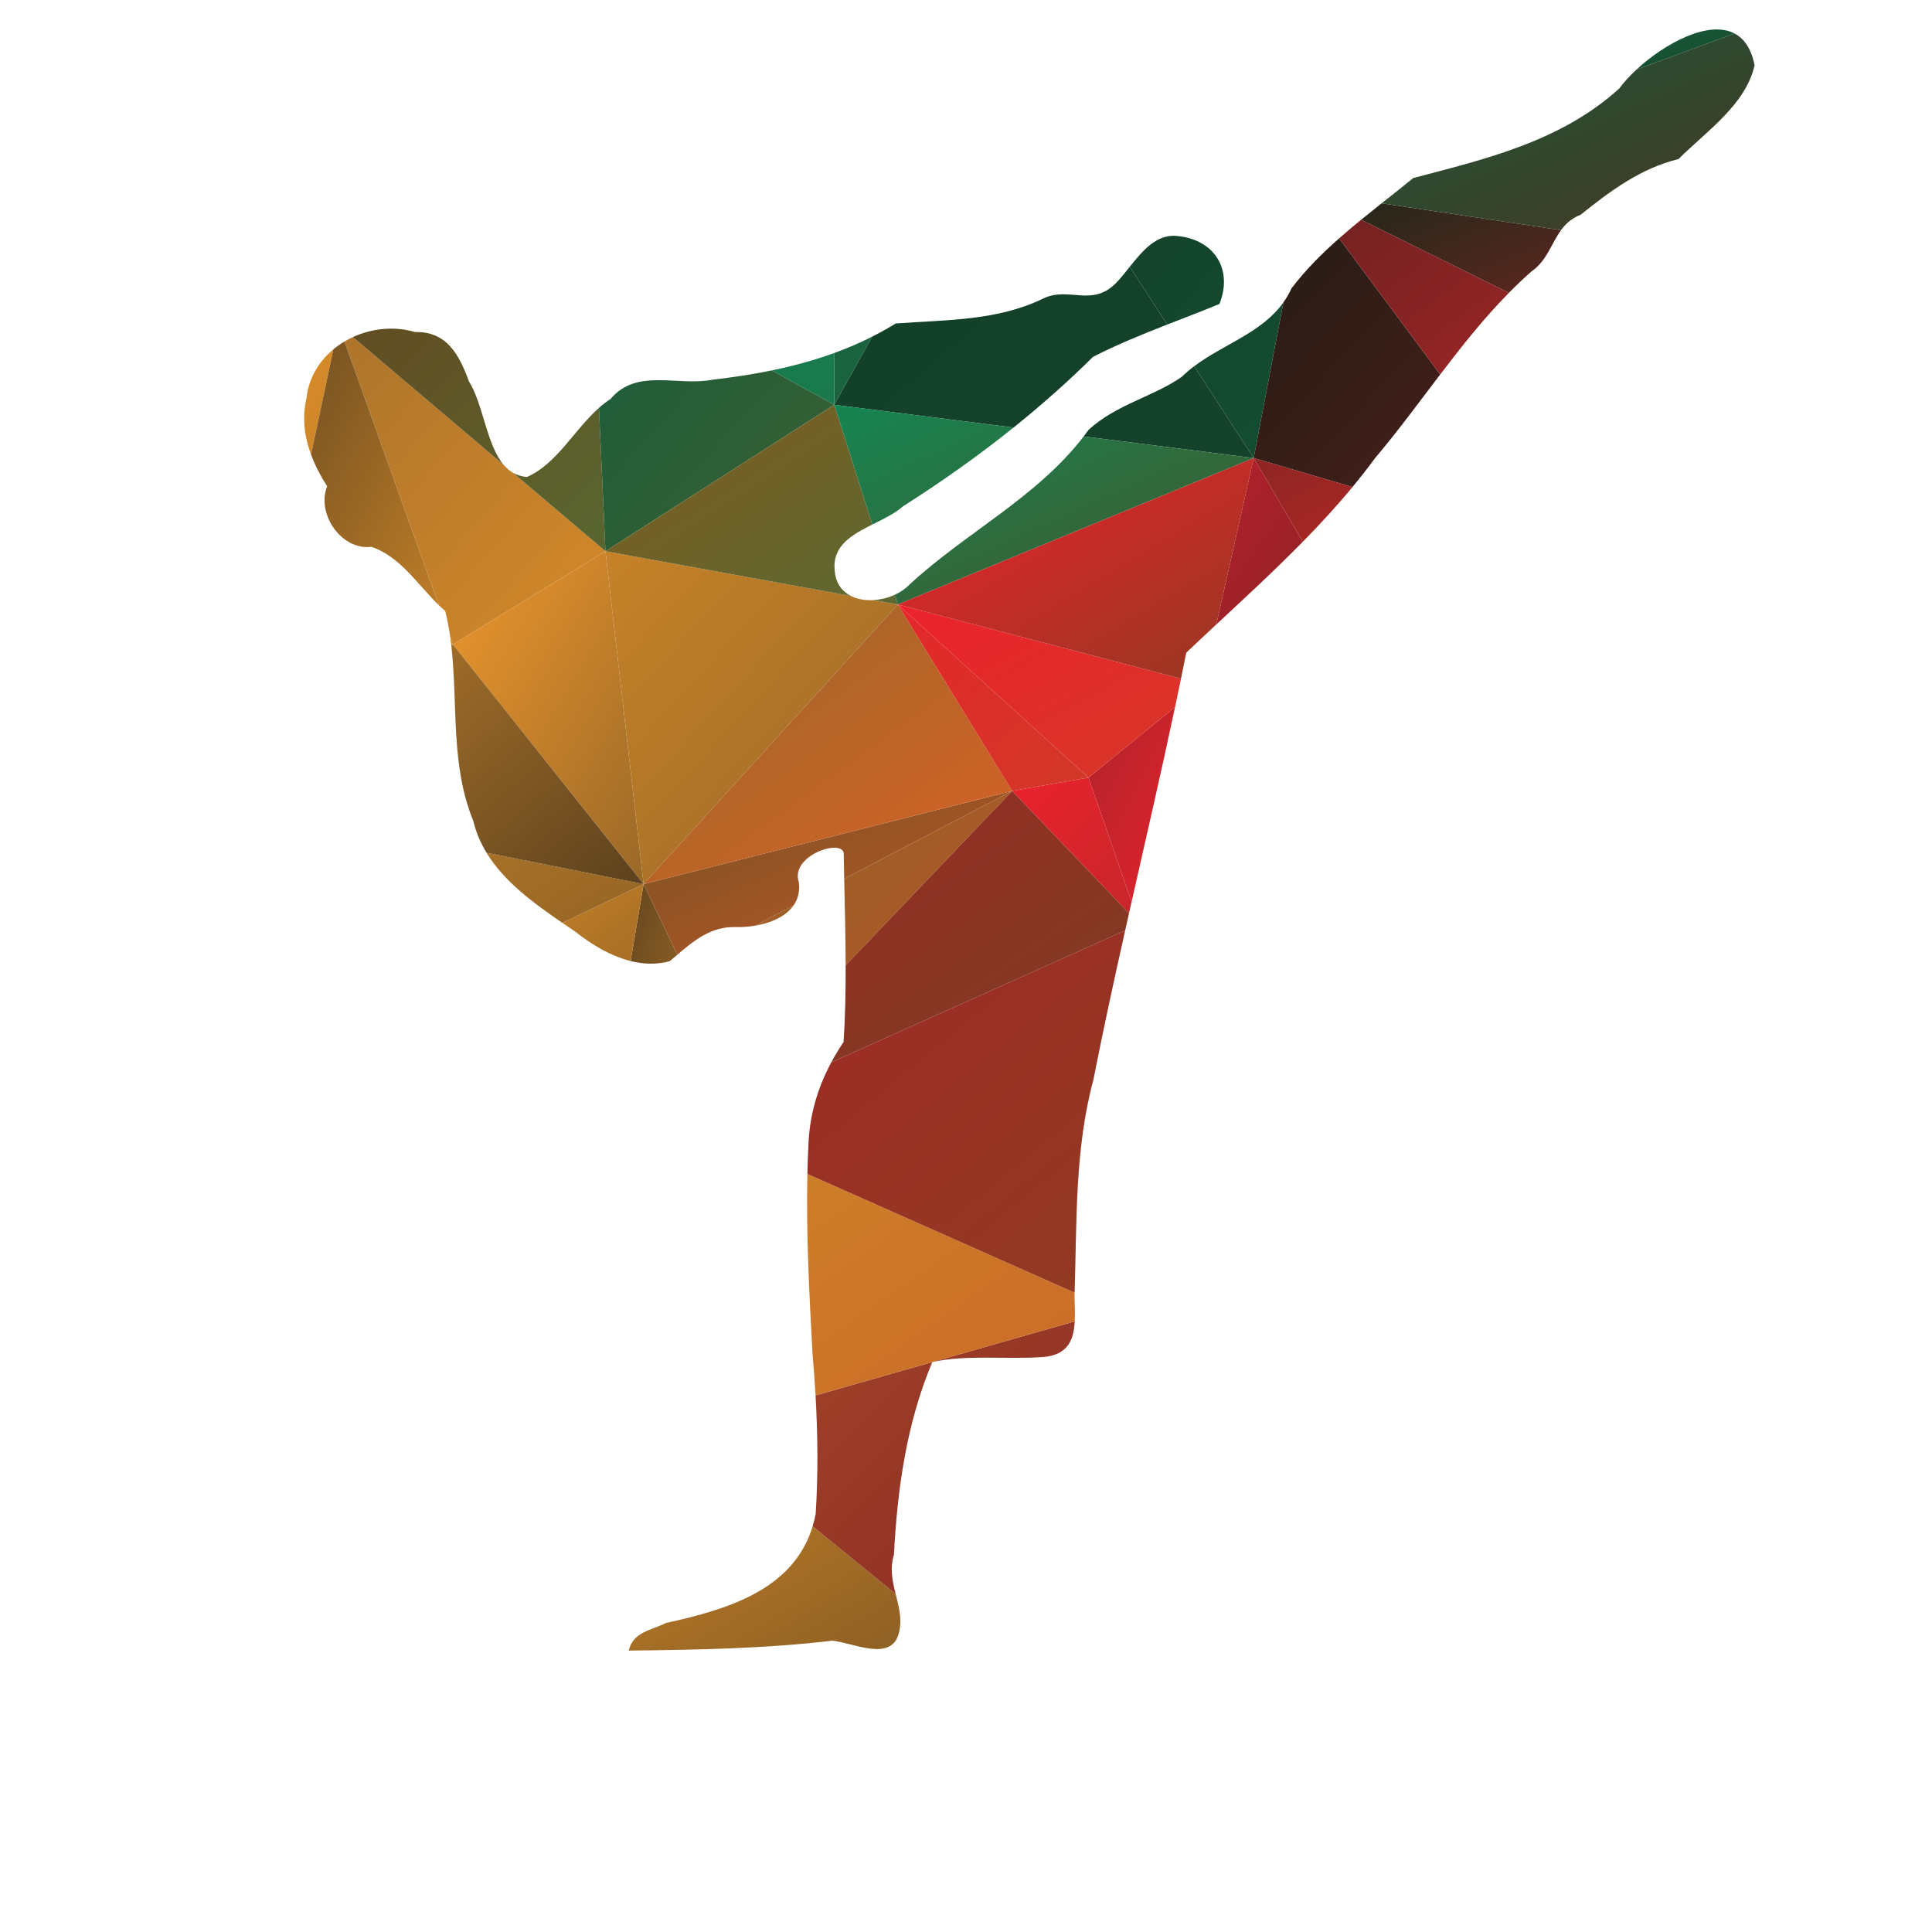 <?xml version="1.0" encoding="UTF-8" standalone="no"?>
<!-- Created with Inkscape (http://www.inkscape.org/) -->

<svg
   xmlns:dc="http://purl.org/dc/elements/1.1/"
   xmlns:cc="http://creativecommons.org/ns#"
   xmlns:rdf="http://www.w3.org/1999/02/22-rdf-syntax-ns#"
   xmlns:svg="http://www.w3.org/2000/svg"
   xmlns="http://www.w3.org/2000/svg"
   xmlns:sodipodi="http://sodipodi.sourceforge.net/DTD/sodipodi-0.dtd"
   xmlns:inkscape="http://www.inkscape.org/namespaces/inkscape"
   version="1.1"
   id="svg11746"
   xml:space="preserve"
   width="800"
   height="800"
   viewBox="0 0 800 800"
   sodipodi:docname="martial-arts-silhouette-publicdomainvectors.org.svg"
   inkscape:version="0.92.4 (5da689c313, 2019-01-14)"><defs
     id="defs11750"><clipPath
       clipPathUnits="userSpaceOnUse"
       id="clipPath11762"><path
         d="M 0,600 H 600 V 0 H 0 Z"
         id="path11760"
         inkscape:connector-curvature="0" /></clipPath><linearGradient
       x1="0"
       y1="0"
       x2="1"
       y2="0"
       gradientUnits="userSpaceOnUse"
       gradientTransform="matrix(273.189,-61.162,273.189,61.162,364.352,619.976)"
       spreadMethod="pad"
       id="linearGradient11780"><stop
         style="stop-opacity:1;stop-color:#1b6741"
         offset="0"
         id="stop11776" /><stop
         style="stop-opacity:1;stop-color:#14422a"
         offset="1"
         id="stop11778" /></linearGradient><linearGradient
       x1="0"
       y1="0"
       x2="1"
       y2="0"
       gradientUnits="userSpaceOnUse"
       gradientTransform="matrix(170.07,-68.838,170.07,68.838,414.278,544.26)"
       spreadMethod="pad"
       id="linearGradient11800"><stop
         style="stop-opacity:1;stop-color:#1b2718"
         offset="0"
         id="stop11796" /><stop
         style="stop-opacity:1;stop-color:#a8272a"
         offset="1"
         id="stop11798" /></linearGradient><linearGradient
       x1="0"
       y1="0"
       x2="1"
       y2="0"
       gradientUnits="userSpaceOnUse"
       gradientTransform="matrix(167.711,-75.869,167.711,75.869,412.453,595.727)"
       spreadMethod="pad"
       id="linearGradient11820"><stop
         style="stop-opacity:1;stop-color:#155a3a"
         offset="0"
         id="stop11816" /><stop
         style="stop-opacity:1;stop-color:#513120"
         offset="1"
         id="stop11818" /></linearGradient><linearGradient
       x1="0"
       y1="0"
       x2="1"
       y2="0"
       gradientUnits="userSpaceOnUse"
       gradientTransform="matrix(190.561,-113.526,190.561,113.526,156.144,147.109)"
       spreadMethod="pad"
       id="linearGradient11840"><stop
         style="stop-opacity:1;stop-color:#cd8529"
         offset="0"
         id="stop11836" /><stop
         style="stop-opacity:1;stop-color:#624721"
         offset="1"
         id="stop11838" /></linearGradient><linearGradient
       x1="0"
       y1="0"
       x2="1"
       y2="0"
       gradientUnits="userSpaceOnUse"
       gradientTransform="matrix(24.153,-68.434,24.153,68.434,191.449,335.74)"
       spreadMethod="pad"
       id="linearGradient11860"><stop
         style="stop-opacity:1;stop-color:#583e1b"
         offset="0"
         id="stop11856" /><stop
         style="stop-opacity:1;stop-color:#a06c2a"
         offset="1"
         id="stop11858" /></linearGradient><linearGradient
       x1="0"
       y1="0"
       x2="1"
       y2="0"
       gradientUnits="userSpaceOnUse"
       gradientTransform="matrix(145.037,-149.066,145.037,149.066,237.732,214.773)"
       spreadMethod="pad"
       id="linearGradient11880"><stop
         style="stop-opacity:1;stop-color:#a54729"
         offset="0"
         id="stop11876" /><stop
         style="stop-opacity:1;stop-color:#812024"
         offset="1"
         id="stop11878" /></linearGradient><linearGradient
       x1="0"
       y1="0"
       x2="1"
       y2="0"
       gradientUnits="userSpaceOnUse"
       gradientTransform="matrix(36.512,-73.024,36.512,73.024,339.011,388.787)"
       spreadMethod="pad"
       id="linearGradient11900"><stop
         style="stop-opacity:1;stop-color:#b0232c"
         offset="0"
         id="stop11896" /><stop
         style="stop-opacity:1;stop-color:#eb222c"
         offset="1"
         id="stop11898" /></linearGradient><linearGradient
       x1="0"
       y1="0"
       x2="1"
       y2="0"
       gradientUnits="userSpaceOnUse"
       gradientTransform="matrix(93.175,-113.431,93.175,113.431,316.604,576.316)"
       spreadMethod="pad"
       id="linearGradient11920"><stop
         style="stop-opacity:1;stop-color:#143d27"
         offset="0"
         id="stop11916" /><stop
         style="stop-opacity:1;stop-color:#134e32"
         offset="1"
         id="stop11918" /></linearGradient><linearGradient
       x1="0"
       y1="0"
       x2="1"
       y2="0"
       gradientUnits="userSpaceOnUse"
       gradientTransform="matrix(93.168,-113.422,93.168,113.422,316.133,575.742)"
       spreadMethod="pad"
       id="linearGradient11940"><stop
         style="stop-opacity:1;stop-color:#143d27"
         offset="0"
         id="stop11936" /><stop
         style="stop-opacity:1;stop-color:#134e32"
         offset="1"
         id="stop11938" /></linearGradient><linearGradient
       x1="0"
       y1="0"
       x2="1"
       y2="0"
       gradientUnits="userSpaceOnUse"
       gradientTransform="matrix(101.261,-109.361,101.261,109.361,373.348,523.627)"
       spreadMethod="pad"
       id="linearGradient11960"><stop
         style="stop-opacity:1;stop-color:#231c16"
         offset="0"
         id="stop11956" /><stop
         style="stop-opacity:1;stop-color:#52201a"
         offset="1"
         id="stop11958" /></linearGradient><linearGradient
       x1="0"
       y1="0"
       x2="1"
       y2="0"
       gradientUnits="userSpaceOnUse"
       gradientTransform="matrix(144.747,-108.56,144.747,108.56,402.24,538.34)"
       spreadMethod="pad"
       id="linearGradient11980"><stop
         style="stop-opacity:1;stop-color:#6d2121"
         offset="0"
         id="stop11976" /><stop
         style="stop-opacity:1;stop-color:#ca292a"
         offset="1"
         id="stop11978" /></linearGradient><linearGradient
       x1="0"
       y1="0"
       x2="1"
       y2="0"
       gradientUnits="userSpaceOnUse"
       gradientTransform="matrix(76.246,-76.246,76.246,76.246,184.772,552.477)"
       spreadMethod="pad"
       id="linearGradient12000"><stop
         style="stop-opacity:1;stop-color:#158453"
         offset="0"
         id="stop11996" /><stop
         style="stop-opacity:1;stop-color:#19794c"
         offset="1"
         id="stop11998" /></linearGradient><linearGradient
       x1="0"
       y1="0"
       x2="1"
       y2="0"
       gradientUnits="userSpaceOnUse"
       gradientTransform="matrix(57.901,-99.259,57.901,99.259,236.225,534.344)"
       spreadMethod="pad"
       id="linearGradient12020"><stop
         style="stop-opacity:1;stop-color:#18603d"
         offset="0"
         id="stop12016" /><stop
         style="stop-opacity:1;stop-color:#1b6842"
         offset="1"
         id="stop12018" /></linearGradient><linearGradient
       x1="0"
       y1="0"
       x2="1"
       y2="0"
       gradientUnits="userSpaceOnUse"
       gradientTransform="matrix(134.22,-113.884,134.22,113.884,247.743,565.406)"
       spreadMethod="pad"
       id="linearGradient12040"><stop
         style="stop-opacity:1;stop-color:#133f28"
         offset="0"
         id="stop12036" /><stop
         style="stop-opacity:1;stop-color:#14422a"
         offset="1"
         id="stop12038" /></linearGradient><linearGradient
       x1="0"
       y1="0"
       x2="1"
       y2="0"
       gradientUnits="userSpaceOnUse"
       gradientTransform="matrix(134.218,-113.882,134.218,113.882,235.384,554.906)"
       spreadMethod="pad"
       id="linearGradient12060"><stop
         style="stop-opacity:1;stop-color:#133f28"
         offset="0"
         id="stop12056" /><stop
         style="stop-opacity:1;stop-color:#14422a"
         offset="1"
         id="stop12058" /></linearGradient><linearGradient
       x1="0"
       y1="0"
       x2="1"
       y2="0"
       gradientUnits="userSpaceOnUse"
       gradientTransform="matrix(48.581,-68.823,48.581,68.823,369.318,452.309)"
       spreadMethod="pad"
       id="linearGradient12080"><stop
         style="stop-opacity:1;stop-color:#b5212c"
         offset="0"
         id="stop12076" /><stop
         style="stop-opacity:1;stop-color:#852223"
         offset="1"
         id="stop12078" /></linearGradient><linearGradient
       x1="0"
       y1="0"
       x2="1"
       y2="0"
       gradientUnits="userSpaceOnUse"
       gradientTransform="matrix(100.348,-52.181,100.348,52.181,384.102,455.09)"
       spreadMethod="pad"
       id="linearGradient12100"><stop
         style="stop-opacity:1;stop-color:#8d2523"
         offset="0"
         id="stop12096" /><stop
         style="stop-opacity:1;stop-color:#d92b27"
         offset="1"
         id="stop12098" /></linearGradient><linearGradient
       x1="0"
       y1="0"
       x2="1"
       y2="0"
       gradientUnits="userSpaceOnUse"
       gradientTransform="matrix(118.95,-53.322,118.95,53.322,203.076,355.619)"
       spreadMethod="pad"
       id="linearGradient12120"><stop
         style="stop-opacity:1;stop-color:#785322"
         offset="0"
         id="stop12116" /><stop
         style="stop-opacity:1;stop-color:#c45629"
         offset="1"
         id="stop12118" /></linearGradient><linearGradient
       x1="0"
       y1="0"
       x2="1"
       y2="0"
       gradientUnits="userSpaceOnUse"
       gradientTransform="matrix(40.375,-44.412,40.375,44.412,319.439,364.035)"
       spreadMethod="pad"
       id="linearGradient12140"><stop
         style="stop-opacity:1;stop-color:#eb222c"
         offset="0"
         id="stop12136" /><stop
         style="stop-opacity:1;stop-color:#c5272b"
         offset="1"
         id="stop12138" /></linearGradient><linearGradient
       x1="0"
       y1="0"
       x2="1"
       y2="0"
       gradientUnits="userSpaceOnUse"
       gradientTransform="matrix(84.549,-96.627,84.549,96.627,97.691,490.68)"
       spreadMethod="pad"
       id="linearGradient12160"><stop
         style="stop-opacity:1;stop-color:#ac742b"
         offset="0"
         id="stop12156" /><stop
         style="stop-opacity:1;stop-color:#d5892a"
         offset="1"
         id="stop12158" /></linearGradient><linearGradient
       x1="0"
       y1="0"
       x2="1"
       y2="0"
       gradientUnits="userSpaceOnUse"
       gradientTransform="matrix(84.68,-84.68,84.68,84.68,104.274,514.467)"
       spreadMethod="pad"
       id="linearGradient12180"><stop
         style="stop-opacity:1;stop-color:#634921"
         offset="0"
         id="stop12176" /><stop
         style="stop-opacity:1;stop-color:#596630"
         offset="1"
         id="stop12178" /></linearGradient><linearGradient
       x1="0"
       y1="0"
       x2="1"
       y2="0"
       gradientUnits="userSpaceOnUse"
       gradientTransform="matrix(84.679,-84.679,84.679,84.679,112.938,523.142)"
       spreadMethod="pad"
       id="linearGradient12200"><stop
         style="stop-opacity:1;stop-color:#634921"
         offset="0"
         id="stop12196" /><stop
         style="stop-opacity:1;stop-color:#596630"
         offset="1"
         id="stop12198" /></linearGradient><linearGradient
       x1="0"
       y1="0"
       x2="1"
       y2="0"
       gradientUnits="userSpaceOnUse"
       gradientTransform="matrix(60.401,-100.668,60.401,100.668,148.418,441.052)"
       spreadMethod="pad"
       id="linearGradient12220"><stop
         style="stop-opacity:1;stop-color:#ee972d"
         offset="0"
         id="stop12216" /><stop
         style="stop-opacity:1;stop-color:#996828"
         offset="1"
         id="stop12218" /></linearGradient><linearGradient
       x1="0"
       y1="0"
       x2="1"
       y2="0"
       gradientUnits="userSpaceOnUse"
       gradientTransform="matrix(76.166,-84.184,76.166,84.184,174.864,505.525)"
       spreadMethod="pad"
       id="linearGradient12240"><stop
         style="stop-opacity:1;stop-color:#155b3a"
         offset="0"
         id="stop12236" /><stop
         style="stop-opacity:1;stop-color:#3e6133"
         offset="1"
         id="stop12238" /></linearGradient><linearGradient
       x1="0"
       y1="0"
       x2="1"
       y2="0"
       gradientUnits="userSpaceOnUse"
       gradientTransform="matrix(48.039,-72.058,48.039,72.058,71.543,518.092)"
       spreadMethod="pad"
       id="linearGradient12260"><stop
         style="stop-opacity:1;stop-color:#e9942d"
         offset="0"
         id="stop12256" /><stop
         style="stop-opacity:1;stop-color:#c28027"
         offset="1"
         id="stop12258" /></linearGradient><linearGradient
       x1="0"
       y1="0"
       x2="1"
       y2="0"
       gradientUnits="userSpaceOnUse"
       gradientTransform="matrix(68.439,-44.284,68.439,44.284,87.627,434.068)"
       spreadMethod="pad"
       id="linearGradient12280"><stop
         style="stop-opacity:1;stop-color:#b87a2a"
         offset="0"
         id="stop12276" /><stop
         style="stop-opacity:1;stop-color:#cd8529"
         offset="1"
         id="stop12278" /></linearGradient><linearGradient
       x1="0"
       y1="0"
       x2="1"
       y2="0"
       gradientUnits="userSpaceOnUse"
       gradientTransform="matrix(52.768,-97.418,52.768,97.418,87.925,497.43)"
       spreadMethod="pad"
       id="linearGradient12300"><stop
         style="stop-opacity:1;stop-color:#6c4c21"
         offset="0"
         id="stop12296" /><stop
         style="stop-opacity:1;stop-color:#c68228"
         offset="1"
         id="stop12298" /></linearGradient><linearGradient
       x1="0"
       y1="0"
       x2="1"
       y2="0"
       gradientUnits="userSpaceOnUse"
       gradientTransform="matrix(52.767,-97.416,52.767,97.416,87.855,497.312)"
       spreadMethod="pad"
       id="linearGradient12320"><stop
         style="stop-opacity:1;stop-color:#6c4c21"
         offset="0"
         id="stop12316" /><stop
         style="stop-opacity:1;stop-color:#c68228"
         offset="1"
         id="stop12318" /></linearGradient><linearGradient
       x1="0"
       y1="0"
       x2="1"
       y2="0"
       gradientUnits="userSpaceOnUse"
       gradientTransform="matrix(88.191,-68.148,88.191,68.148,147.148,350.549)"
       spreadMethod="pad"
       id="linearGradient12340"><stop
         style="stop-opacity:1;stop-color:#db8c2c"
         offset="0"
         id="stop12336" /><stop
         style="stop-opacity:1;stop-color:#8b5f22"
         offset="1"
         id="stop12338" /></linearGradient><linearGradient
       x1="0"
       y1="0"
       x2="1"
       y2="0"
       gradientUnits="userSpaceOnUse"
       gradientTransform="matrix(68.68,-56.56,68.68,56.56,107.018,426.992)"
       spreadMethod="pad"
       id="linearGradient12360"><stop
         style="stop-opacity:1;stop-color:#9b6929"
         offset="0"
         id="stop12356" /><stop
         style="stop-opacity:1;stop-color:#906223"
         offset="1"
         id="stop12358" /></linearGradient><linearGradient
       x1="0"
       y1="0"
       x2="1"
       y2="0"
       gradientUnits="userSpaceOnUse"
       gradientTransform="matrix(87.81,-55.879,87.81,55.879,132.453,354.395)"
       spreadMethod="pad"
       id="linearGradient12380"><stop
         style="stop-opacity:1;stop-color:#b1762a"
         offset="0"
         id="stop12376" /><stop
         style="stop-opacity:1;stop-color:#8c6022"
         offset="1"
         id="stop12378" /></linearGradient><linearGradient
       x1="0"
       y1="0"
       x2="1"
       y2="0"
       gradientUnits="userSpaceOnUse"
       gradientTransform="matrix(85.214,-73.04,85.214,73.04,112.309,396.445)"
       spreadMethod="pad"
       id="linearGradient12400"><stop
         style="stop-opacity:1;stop-color:#aa732b"
         offset="0"
         id="stop12396" /><stop
         style="stop-opacity:1;stop-color:#5c411d"
         offset="1"
         id="stop12398" /></linearGradient><linearGradient
       x1="0"
       y1="0"
       x2="1"
       y2="0"
       gradientUnits="userSpaceOnUse"
       gradientTransform="matrix(107.168,-103.046,107.168,103.046,236.174,377.788)"
       spreadMethod="pad"
       id="linearGradient12420"><stop
         style="stop-opacity:1;stop-color:#926425"
         offset="0"
         id="stop12416" /><stop
         style="stop-opacity:1;stop-color:#bb512a"
         offset="1"
         id="stop12418" /></linearGradient><linearGradient
       x1="0"
       y1="0"
       x2="1"
       y2="0"
       gradientUnits="userSpaceOnUse"
       gradientTransform="matrix(107.198,-103.075,107.198,103.075,206.073,348.857)"
       spreadMethod="pad"
       id="linearGradient12440"><stop
         style="stop-opacity:1;stop-color:#926425"
         offset="0"
         id="stop12436" /><stop
         style="stop-opacity:1;stop-color:#bb512a"
         offset="1"
         id="stop12438" /></linearGradient><linearGradient
       x1="0"
       y1="0"
       x2="1"
       y2="0"
       gradientUnits="userSpaceOnUse"
       gradientTransform="matrix(132.635,-92.443,132.635,92.443,205.563,243.995)"
       spreadMethod="pad"
       id="linearGradient12460"><stop
         style="stop-opacity:1;stop-color:#cd8529"
         offset="0"
         id="stop12456" /><stop
         style="stop-opacity:1;stop-color:#cc6728"
         offset="1"
         id="stop12458" /></linearGradient><linearGradient
       x1="0"
       y1="0"
       x2="1"
       y2="0"
       gradientUnits="userSpaceOnUse"
       gradientTransform="matrix(142.023,-101.445,142.023,101.445,220.126,359.575)"
       spreadMethod="pad"
       id="linearGradient12480"><stop
         style="stop-opacity:1;stop-color:#9d2926"
         offset="0"
         id="stop12476" /><stop
         style="stop-opacity:1;stop-color:#793f22"
         offset="1"
         id="stop12478" /></linearGradient><linearGradient
       x1="0"
       y1="0"
       x2="1"
       y2="0"
       gradientUnits="userSpaceOnUse"
       gradientTransform="matrix(140.414,-116.343,140.414,116.343,235.045,327.257)"
       spreadMethod="pad"
       id="linearGradient12500"><stop
         style="stop-opacity:1;stop-color:#a02827"
         offset="0"
         id="stop12496" /><stop
         style="stop-opacity:1;stop-color:#913c22"
         offset="1"
         id="stop12498" /></linearGradient><linearGradient
       x1="0"
       y1="0"
       x2="1"
       y2="0"
       gradientUnits="userSpaceOnUse"
       gradientTransform="matrix(92.216,-100.234,92.216,100.234,186.146,426.818)"
       spreadMethod="pad"
       id="linearGradient12520"><stop
         style="stop-opacity:1;stop-color:#c68228"
         offset="0"
         id="stop12516" /><stop
         style="stop-opacity:1;stop-color:#9b6a29"
         offset="1"
         id="stop12518" /></linearGradient><linearGradient
       x1="0"
       y1="0"
       x2="1"
       y2="0"
       gradientUnits="userSpaceOnUse"
       gradientTransform="matrix(91.715,-59.814,91.715,59.814,186.753,471.861)"
       spreadMethod="pad"
       id="linearGradient12540"><stop
         style="stop-opacity:1;stop-color:#7f5c21"
         offset="0"
         id="stop12536" /><stop
         style="stop-opacity:1;stop-color:#5c6931"
         offset="1"
         id="stop12538" /></linearGradient><linearGradient
       x1="0"
       y1="0"
       x2="1"
       y2="0"
       gradientUnits="userSpaceOnUse"
       gradientTransform="matrix(91.715,-59.814,91.715,59.814,189.695,473.78)"
       spreadMethod="pad"
       id="linearGradient12560"><stop
         style="stop-opacity:1;stop-color:#7f5c21"
         offset="0"
         id="stop12556" /><stop
         style="stop-opacity:1;stop-color:#5c6931"
         offset="1"
         id="stop12558" /></linearGradient><linearGradient
       x1="0"
       y1="0"
       x2="1"
       y2="0"
       gradientUnits="userSpaceOnUse"
       gradientTransform="matrix(118.208,-85.599,118.208,85.599,188.42,405.897)"
       spreadMethod="pad"
       id="linearGradient12580"><stop
         style="stop-opacity:1;stop-color:#986828"
         offset="0"
         id="stop12576" /><stop
         style="stop-opacity:1;stop-color:#d86127"
         offset="1"
         id="stop12578" /></linearGradient><linearGradient
       x1="0"
       y1="0"
       x2="1"
       y2="0"
       gradientUnits="userSpaceOnUse"
       gradientTransform="matrix(131.589,-59.813,131.589,59.813,251.674,471.012)"
       spreadMethod="pad"
       id="linearGradient12600"><stop
         style="stop-opacity:1;stop-color:#158552"
         offset="0"
         id="stop12596" /><stop
         style="stop-opacity:1;stop-color:#44562c"
         offset="1"
         id="stop12598" /></linearGradient><linearGradient
       x1="0"
       y1="0"
       x2="1"
       y2="0"
       gradientUnits="userSpaceOnUse"
       gradientTransform="matrix(131.595,-59.816,131.595,59.816,253.415,471.803)"
       spreadMethod="pad"
       id="linearGradient12620"><stop
         style="stop-opacity:1;stop-color:#158552"
         offset="0"
         id="stop12616" /><stop
         style="stop-opacity:1;stop-color:#44562c"
         offset="1"
         id="stop12618" /></linearGradient><linearGradient
       x1="0"
       y1="0"
       x2="1"
       y2="0"
       gradientUnits="userSpaceOnUse"
       gradientTransform="matrix(60.578,-56.54,60.578,56.54,272.671,406.572)"
       spreadMethod="pad"
       id="linearGradient12640"><stop
         style="stop-opacity:1;stop-color:#e4272a"
         offset="0"
         id="stop12636" /><stop
         style="stop-opacity:1;stop-color:#d23828"
         offset="1"
         id="stop12638" /></linearGradient><linearGradient
       x1="0"
       y1="0"
       x2="1"
       y2="0"
       gradientUnits="userSpaceOnUse"
       gradientTransform="matrix(97.528,-52.828,97.528,52.828,280.223,413.101)"
       spreadMethod="pad"
       id="linearGradient12660"><stop
         style="stop-opacity:1;stop-color:#eb222c"
         offset="0"
         id="stop12656" /><stop
         style="stop-opacity:1;stop-color:#d63828"
         offset="1"
         id="stop12658" /></linearGradient><linearGradient
       x1="0"
       y1="0"
       x2="1"
       y2="0"
       gradientUnits="userSpaceOnUse"
       gradientTransform="matrix(112.084,-68.051,112.084,68.051,289.002,462.519)"
       spreadMethod="pad"
       id="linearGradient12680"><stop
         style="stop-opacity:1;stop-color:#eb222c"
         offset="0"
         id="stop12676" /><stop
         style="stop-opacity:1;stop-color:#943822"
         offset="1"
         id="stop12678" /></linearGradient></defs><sodipodi:namedview
     pagecolor="#ffffff"
     bordercolor="#666666"
     borderopacity="1"
     objecttolerance="10"
     gridtolerance="10"
     guidetolerance="10"
     inkscape:pageopacity="0"
     inkscape:pageshadow="2"
     inkscape:window-width="724"
     inkscape:window-height="480"
     id="namedview11748"
     showgrid="false"
     inkscape:zoom="0.295"
     inkscape:cx="400"
     inkscape:cy="400"
     inkscape:window-x="0"
     inkscape:window-y="0"
     inkscape:window-maximized="0"
     inkscape:current-layer="g11754" /><g
     id="g11754"
     inkscape:groupmode="layer"
     inkscape:label="martial-arts-silhouette-publicdomainvectors.org"
     transform="matrix(1.333,0,0,-1.333,0,800)"><g
       id="g11756"><g
         id="g11758"
         clip-path="url(#clipPath11762)"><g
           id="g11764"><g
             id="g11766"><g
               id="g11772"><g
                 id="g11774"><path
                   d="m 508.341,578.53 30.472,11.216 c -8.179,4.309 -21.857,-3.241 -30.472,-11.216"
                   style="fill:url(#linearGradient11780);stroke:none"
                   id="path11782"
                   inkscape:connector-curvature="0" /></g></g></g></g><g
           id="g11784"><g
             id="g11786"><g
               id="g11792"><g
                 id="g11794"><path
                   d="m 475.71,515.819 c 4.809,3.285 6.165,8.674 9.205,12.838 l -55.729,8.341 c -2.135,-1.69 -4.265,-3.39 -6.375,-5.111 l 45.904,-22.708 c 2.25,2.283 4.575,4.502 6.995,6.64"
                   style="fill:url(#linearGradient11800);stroke:none"
                   id="path11802"
                   inkscape:connector-curvature="0" /></g></g></g></g><g
           id="g11804"><g
             id="g11806"><g
               id="g11812"><g
                 id="g11814"><path
                   d="m 490.962,533.417 c 9.259,7.411 18.711,14.466 30.439,17.322 8.755,8.711 20.85,16.872 23.637,29.11 -1.017,5.221 -3.261,8.335 -6.225,9.897 L 508.341,578.53 c -2.144,-1.985 -3.975,-3.995 -5.328,-5.855 -18.246,-16.59 -41.967,-22.015 -63.996,-27.826 -3.227,-2.643 -6.531,-5.239 -9.831,-7.851 l 55.729,-8.341 c 1.448,1.985 3.276,3.693 6.047,4.76"
                   style="fill:url(#linearGradient11820);stroke:none"
                   id="path11822"
                   inkscape:connector-curvature="0" /></g></g></g></g><g
           id="g11824"><g
             id="g11826"><g
               id="g11832"><g
                 id="g11834"><path
                   d="m 206.815,95.976 c -4.565,-2.327 -10.173,-2.752 -11.511,-8.558 v -0.005 c 21.121,0.253 42.361,0.594 63.25,3.083 6.798,-0.677 18.794,-7.016 20.809,2.956 0.855,4.021 -0.191,7.766 -1.145,11.572 l -25.787,21.01 c -6.005,-19.891 -26.73,-25.895 -45.616,-30.058"
                   style="fill:url(#linearGradient11840);stroke:none"
                   id="path11842"
                   inkscape:connector-curvature="0" /></g></g></g></g><g
           id="g11844"><g
             id="g11846"><g
               id="g11852"><g
                 id="g11854"><path
                   d="m 195.9,301.618 c 3.988,-0.996 8.086,-1.164 12.117,-0.06 0.8,0.667 1.592,1.344 2.382,2.016 l -10.472,21.943 z"
                   style="fill:url(#linearGradient11860);stroke:none"
                   id="path11862"
                   inkscape:connector-curvature="0" /></g></g></g></g><g
           id="g11864"><g
             id="g11866"><g
               id="g11872"><g
                 id="g11874"><path
                   d="m 277.693,117.216 c 1.043,20.345 3.949,40.987 11.913,59.811 10.296,2.411 23.236,0.746 34.544,1.591 7.665,0.685 9.403,5.392 9.699,11.076 L 253.34,166.693 c 0.702,-12.266 0.816,-24.586 0.041,-36.795 -0.255,-1.344 -0.577,-2.628 -0.95,-3.864 l 25.787,-21.01 c -0.973,3.881 -1.852,7.827 -0.525,12.192"
                   style="fill:url(#linearGradient11880);stroke:none"
                   id="path11882"
                   inkscape:connector-curvature="0" /></g></g></g></g><g
           id="g11884"><g
             id="g11886"><g
               id="g11892"><g
                 id="g11894"><path
                   d="m 351.514,320.001 c 4.556,20.16 9.211,40.301 13.501,60.52 l -26.902,-21.917 z"
                   style="fill:url(#linearGradient11900);stroke:none"
                   id="path11902"
                   inkscape:connector-curvature="0" /></g></g></g></g><g
           id="g11904"><g
             id="g11906"><g
               id="g11912"><g
                 id="g11914"><path
                   d="m 398.673,506.217 c -6.722,-9.459 -18.52,-12.914 -27.71,-19.829 l 18.477,-28.524 z"
                   style="fill:url(#linearGradient11920);stroke:none"
                   id="path11922"
                   inkscape:connector-curvature="0" /></g></g></g></g><g
           id="g11924"><g
             id="g11926"><g
               id="g11932"><g
                 id="g11934"><path
                   d="m 378.804,505.73 c 4.135,10.306 -1.121,19.743 -12.717,21.077 -6.607,0.939 -11.085,-4.444 -15.137,-9.525 l 11.629,-17.951 c 5.413,2.115 10.848,4.182 16.225,6.399"
                   style="fill:url(#linearGradient11940);stroke:none"
                   id="path11942"
                   inkscape:connector-curvature="0" /></g></g></g></g><g
           id="g11944"><g
             id="g11946"><g
               id="g11952"><g
                 id="g11954"><path
                   d="m 420.13,448.863 c 2.382,2.884 4.697,5.831 6.92,8.863 7.121,8.419 13.646,17.327 20.326,26.097 l -31.397,42.287 c -5.397,-4.765 -10.465,-9.831 -14.79,-15.529 -0.721,-1.594 -1.572,-3.035 -2.516,-4.364 l -9.233,-48.353 z"
                   style="fill:url(#linearGradient11960);stroke:none"
                   id="path11962"
                   inkscape:connector-curvature="0" /></g></g></g></g><g
           id="g11964"><g
             id="g11966"><g
               id="g11972"><g
                 id="g11974"><path
                   d="m 468.715,509.179 -45.904,22.708 c -2.316,-1.888 -4.602,-3.807 -6.832,-5.777 l 31.397,-42.287 c 6.707,8.804 13.567,17.469 21.339,25.356"
                   style="fill:url(#linearGradient11980);stroke:none"
                   id="path11982"
                   inkscape:connector-curvature="0" /></g></g></g></g><g
           id="g11984"><g
             id="g11986"><g
               id="g11992"><g
                 id="g11994"><path
                   d="m 259.149,490.493 c -6.302,-2.293 -12.789,-4.042 -19.38,-5.4 l 19.38,-10.685 z"
                   style="fill:url(#linearGradient12000);stroke:none"
                   id="path12002"
                   inkscape:connector-curvature="0" /></g></g></g></g><g
           id="g12004"><g
             id="g12006"><g
               id="g12012"><g
                 id="g12014"><path
                   d="m 270.939,495.581 c -3.841,-1.945 -7.779,-3.628 -11.79,-5.088 v -16.085 z"
                   style="fill:url(#linearGradient12020);stroke:none"
                   id="path12022"
                   inkscape:connector-curvature="0" /></g></g></g></g><g
           id="g12024"><g
             id="g12026"><g
               id="g12032"><g
                 id="g12034"><path
                   d="m 370.963,486.388 c -1.357,-1.021 -2.66,-2.114 -3.878,-3.316 -8.947,-6.22 -20.183,-8.453 -28.918,-16.423 -0.505,-0.705 -1.022,-1.395 -1.547,-2.078 l 52.82,-6.707 z"
                   style="fill:url(#linearGradient12040);stroke:none"
                   id="path12042"
                   inkscape:connector-curvature="0" /></g></g></g></g><g
           id="g12044"><g
             id="g12046"><g
               id="g12052"><g
                 id="g12054"><path
                   d="m 314.838,467.337 c 8.644,6.936 16.923,14.26 24.679,21.95 7.485,3.843 15.252,6.993 23.062,10.044 l -11.629,17.951 c -1.506,-1.887 -2.952,-3.734 -4.428,-5.199 -7.386,-7.347 -14.505,-0.909 -22.346,-4.609 -14.398,-7.051 -30.331,-6.645 -45.949,-7.812 -2.386,-1.477 -4.818,-2.832 -7.288,-4.081 l -11.79,-21.173 z"
                   style="fill:url(#linearGradient12060);stroke:none"
                   id="path12062"
                   inkscape:connector-curvature="0" /></g></g></g></g><g
           id="g12064"><g
             id="g12066"><g
               id="g12072"><g
                 id="g12074"><path
                   d="m 377.83,406.176 c 9.08,8.453 18.209,16.859 26.881,25.695 l -15.271,25.993 z"
                   style="fill:url(#linearGradient12080);stroke:none"
                   id="path12082"
                   inkscape:connector-curvature="0" /></g></g></g></g><g
           id="g12084"><g
             id="g12086"><g
               id="g12092"><g
                 id="g12094"><path
                   d="m 404.711,431.871 c 5.358,5.459 10.541,11.083 15.419,16.992 l -30.69,9.001 z"
                   style="fill:url(#linearGradient12100);stroke:none"
                   id="path12102"
                   inkscape:connector-curvature="0" /></g></g></g></g><g
           id="g12104"><g
             id="g12106"><g
               id="g12112"><g
                 id="g12114"><path
                   d="m 199.927,325.517 10.472,-21.943 c 5.298,4.506 10.521,8.798 18.101,8.6 1.857,-0.056 3.905,0.069 5.956,0.409 l 12.056,6.314 c 1.339,1.922 2.007,4.307 1.627,7.229 -2.728,8.123 12.85,13.449 13.948,9.161 0.04,-2.709 0.094,-5.428 0.151,-8.152 l 52.186,27.333 z"
                   style="fill:url(#linearGradient12120);stroke:none"
                   id="path12122"
                   inkscape:connector-curvature="0" /></g></g></g></g><g
           id="g12124"><g
             id="g12126"><g
               id="g12132"><g
                 id="g12134"><path
                   d="m 314.424,354.468 36.289,-38.014 c 0.266,1.183 0.533,2.365 0.801,3.547 l -13.401,38.603 z"
                   style="fill:url(#linearGradient12140);stroke:none"
                   id="path12142"
                   inkscape:connector-curvature="0" /></g></g></g></g><g
           id="g12144"><g
             id="g12146"><g
               id="g12152"><g
                 id="g12154"><path
                   d="m 188.081,428.913 -28.785,24.41 c -1.062,0.62 -1.997,1.427 -2.822,2.394 l -46.849,39.726 c -0.896,-0.411 -1.768,-0.87 -2.612,-1.371 l 29.337,-81.95 c 0.638,-0.62 1.289,-1.221 1.958,-1.796 0.652,-2.622 1.145,-5.27 1.525,-7.936 l 0.87,-2.428 z"
                   style="fill:url(#linearGradient12160);stroke:none"
                   id="path12162"
                   inkscape:connector-curvature="0" /></g></g></g></g><g
           id="g12164"><g
             id="g12166"><g
               id="g12172"><g
                 id="g12174"><path
                   d="m 145.704,481.62 c -3.054,8.25 -6.823,15.611 -16.759,15.385 -6.384,1.883 -13.362,1.171 -19.32,-1.562 l 46.849,-39.726 c -5.337,6.241 -6.342,18.794 -10.77,25.903"
                   style="fill:url(#linearGradient12180);stroke:none"
                   id="path12182"
                   inkscape:connector-curvature="0" /></g></g></g></g><g
           id="g12184"><g
             id="g12186"><g
               id="g12192"><g
                 id="g12194"><path
                   d="m 186.057,473.448 c -7.78,-6.889 -13.012,-17.341 -22.334,-21.448 -1.701,0.108 -3.156,0.581 -4.427,1.323 l 28.785,-24.41 z"
                   style="fill:url(#linearGradient12200);stroke:none"
                   id="path12202"
                   inkscape:connector-curvature="0" /></g></g></g></g><g
           id="g12204"><g
             id="g12206"><g
               id="g12212"><g
                 id="g12214"><path
                   d="m 140.703,399.962 59.224,-74.445 -11.846,103.396 z"
                   style="fill:url(#linearGradient12220);stroke:none"
                   id="path12222"
                   inkscape:connector-curvature="0" /></g></g></g></g><g
           id="g12224"><g
             id="g12226"><g
               id="g12232"><g
                 id="g12234"><path
                   d="m 259.149,474.408 -19.38,10.685 c -6.069,-1.251 -12.227,-2.173 -18.414,-2.891 -10.736,-2.139 -23.591,3.716 -31.669,-5.968 -1.28,-0.83 -2.482,-1.77 -3.629,-2.786 l 2.024,-44.535 z"
                   style="fill:url(#linearGradient12240);stroke:none"
                   id="path12242"
                   inkscape:connector-curvature="0" /></g></g></g></g><g
           id="g12244"><g
             id="g12246"><g
               id="g12252"><g
                 id="g12254"><path
                   d="m 95.206,476.491 c -1.428,-6.119 -0.642,-11.996 1.416,-17.556 l 6.938,32.704 c -4.481,-3.723 -7.661,-8.906 -8.354,-15.148"
                   style="fill:url(#linearGradient12260);stroke:none"
                   id="path12262"
                   inkscape:connector-curvature="0" /></g></g></g></g><g
           id="g12264"><g
             id="g12266"><g
               id="g12272"><g
                 id="g12274"><path
                   d="m 140.117,400.245 c 0.018,-0.149 0.033,-0.299 0.05,-0.448 l 0.536,0.165 z"
                   style="fill:url(#linearGradient12280);stroke:none"
                   id="path12282"
                   inkscape:connector-curvature="0" /></g></g></g></g><g
           id="g12284"><g
             id="g12286"><g
               id="g12292"><g
                 id="g12294"><path
                   d="m 139.833,402.39 c 0.103,-0.714 0.197,-1.429 0.284,-2.145 l 0.586,-0.283 z"
                   style="fill:url(#linearGradient12300);stroke:none"
                   id="path12302"
                   inkscape:connector-curvature="0" /></g></g></g></g><g
           id="g12304"><g
             id="g12306"><g
               id="g12312"><g
                 id="g12314"><path
                   d="m 103.56,491.639 -6.938,-32.704 c 1.262,-3.411 3.003,-6.702 5.006,-9.855 -3.424,-8.478 4.447,-20.025 13.755,-18.785 9.034,-3.107 14.277,-11.681 20.967,-18.173 l -29.337,81.95 c -1.217,-0.722 -2.372,-1.535 -3.453,-2.433"
                   style="fill:url(#linearGradient12320);stroke:none"
                   id="path12322"
                   inkscape:connector-curvature="0" /></g></g></g></g><g
           id="g12324"><g
             id="g12326"><g
               id="g12332"><g
                 id="g12334"><path
                   d="m 174.67,313.49 c 1.368,-0.937 2.728,-1.862 4.067,-2.778 4.985,-3.958 10.937,-7.539 17.163,-9.094 l 4.027,23.899 z"
                   style="fill:url(#linearGradient12340);stroke:none"
                   id="path12342"
                   inkscape:connector-curvature="0" /></g></g></g></g><g
           id="g12344"><g
             id="g12346"><g
               id="g12352"><g
                 id="g12354"><path
                   d="m 140.167,399.797 c 0.035,-0.299 0.068,-0.599 0.1,-0.899 l 0.436,1.064 z"
                   style="fill:url(#linearGradient12360);stroke:none"
                   id="path12362"
                   inkscape:connector-curvature="0" /></g></g></g></g><g
           id="g12364"><g
             id="g12366"><g
               id="g12372"><g
                 id="g12374"><path
                   d="m 151.14,335.25 c 5.498,-9.043 14.67,-15.688 23.53,-21.76 l 25.257,12.027 z"
                   style="fill:url(#linearGradient12380);stroke:none"
                   id="path12382"
                   inkscape:connector-curvature="0" /></g></g></g></g><g
           id="g12384"><g
             id="g12386"><g
               id="g12392"><g
                 id="g12394"><path
                   d="m 140.703,399.962 -0.436,-1.064 c 1.946,-17.931 -0.289,-36.556 6.732,-53.68 0.866,-3.639 2.299,-6.937 4.141,-9.968 l 48.787,-9.733 z"
                   style="fill:url(#linearGradient12400);stroke:none"
                   id="path12402"
                   inkscape:connector-curvature="0" /></g></g></g></g><g
           id="g12404"><g
             id="g12406"><g
               id="g12412"><g
                 id="g12414"><path
                   d="m 262.238,327.135 c 0.191,-8.927 0.43,-17.918 0.454,-26.858 l 51.732,54.191 z"
                   style="fill:url(#linearGradient12420);stroke:none"
                   id="path12422"
                   inkscape:connector-curvature="0" /></g></g></g></g><g
           id="g12424"><g
             id="g12426"><g
               id="g12432"><g
                 id="g12434"><path
                   d="m 246.512,318.897 -12.056,-6.314 c 4.779,0.792 9.575,2.754 12.056,6.314"
                   style="fill:url(#linearGradient12440);stroke:none"
                   id="path12442"
                   inkscape:connector-curvature="0" /></g></g></g></g><g
           id="g12444"><g
             id="g12446"><g
               id="g12452"><g
                 id="g12454"><path
                   d="m 333.785,197.541 c 0.012,0.349 0.022,0.697 0.033,1.046 l -83.015,36.892 c -0.424,-18.591 0.598,-37.337 1.594,-55.902 0.379,-4.283 0.697,-8.58 0.943,-12.884 l 80.509,23.001 c 0.13,2.513 -0.018,5.215 -0.064,7.847"
                   style="fill:url(#linearGradient12460);stroke:none"
                   id="path12462"
                   inkscape:connector-curvature="0" /></g></g></g></g><g
           id="g12464"><g
             id="g12466"><g
               id="g12472"><g
                 id="g12474"><path
                   d="m 350.713,316.454 -36.289,38.014 -51.732,-54.191 c 0.023,-8.006 -0.128,-15.969 -0.65,-23.809 -1.391,-2.062 -2.657,-4.165 -3.808,-6.31 l 91.286,40.982 c 0.397,1.771 0.793,3.543 1.193,5.314"
                   style="fill:url(#linearGradient12480);stroke:none"
                   id="path12482"
                   inkscape:connector-curvature="0" /></g></g></g></g><g
           id="g12484"><g
             id="g12486"><g
               id="g12492"><g
                 id="g12494"><path
                   d="m 339.654,264.773 c 3.051,15.505 6.41,30.946 9.866,46.367 l -91.286,-40.982 c -4.122,-7.691 -6.635,-15.935 -7.072,-24.89 -0.172,-3.256 -0.285,-6.521 -0.359,-9.789 l 83.015,-36.892 c 0.704,22.196 0.019,44.551 5.836,66.186"
                   style="fill:url(#linearGradient12500);stroke:none"
                   id="path12502"
                   inkscape:connector-curvature="0" /></g></g></g></g><g
           id="g12504"><g
             id="g12506"><g
               id="g12512"><g
                 id="g12514"><path
                   d="m 199.927,325.517 78.964,86.853 -7.571,1.379 c -2.499,-0.144 -4.947,0.25 -6.98,1.272 l -76.259,13.892 z"
                   style="fill:url(#linearGradient12520);stroke:none"
                   id="path12522"
                   inkscape:connector-curvature="0" /></g></g></g></g><g
           id="g12524"><g
             id="g12526"><g
               id="g12532"><g
                 id="g12534"><path
                   d="m 277.931,415.386 c -2.061,-0.941 -4.355,-1.507 -6.611,-1.637 l 7.571,-1.379 z"
                   style="fill:url(#linearGradient12540);stroke:none"
                   id="path12542"
                   inkscape:connector-curvature="0" /></g></g></g></g><g
           id="g12544"><g
             id="g12546"><g
               id="g12552"><g
                 id="g12554"><path
                   d="m 188.081,428.913 76.259,-13.892 c -2.773,1.393 -4.769,3.95 -5.041,7.908 -0.839,7.644 5.313,11.095 11.683,14.292 l -11.833,37.187 z"
                   style="fill:url(#linearGradient12560);stroke:none"
                   id="path12562"
                   inkscape:connector-curvature="0" /></g></g></g></g><g
           id="g12564"><g
             id="g12566"><g
               id="g12572"><g
                 id="g12574"><path
                   d="m 199.927,325.517 114.497,28.951 -35.533,57.902 z"
                   style="fill:url(#linearGradient12580);stroke:none"
                   id="path12582"
                   inkscape:connector-curvature="0" /></g></g></g></g><g
           id="g12584"><g
             id="g12586"><g
               id="g12592"><g
                 id="g12594"><path
                   d="m 270.982,437.221 c 3.493,1.752 7.049,3.427 9.558,5.673 11.811,7.493 23.348,15.657 34.298,24.443 l -55.689,7.071 z"
                   style="fill:url(#linearGradient12600);stroke:none"
                   id="path12602"
                   inkscape:connector-curvature="0" /></g></g></g></g><g
           id="g12604"><g
             id="g12606"><g
               id="g12612"><g
                 id="g12614"><path
                   d="m 389.44,457.864 -52.82,6.707 c -14.589,-18.974 -36.653,-29.875 -54.075,-45.985 -1.25,-1.314 -2.847,-2.393 -4.614,-3.2 l 0.96,-3.016 z"
                   style="fill:url(#linearGradient12620);stroke:none"
                   id="path12622"
                   inkscape:connector-curvature="0" /></g></g></g></g><g
           id="g12624"><g
             id="g12626"><g
               id="g12632"><g
                 id="g12634"><path
                   d="m 278.891,412.37 35.533,-57.902 23.689,4.136 z"
                   style="fill:url(#linearGradient12640);stroke:none"
                   id="path12642"
                   inkscape:connector-curvature="0" /></g></g></g></g><g
           id="g12644"><g
             id="g12646"><g
               id="g12652"><g
                 id="g12654"><path
                   d="m 338.113,358.604 26.902,21.917 c 0.622,2.935 1.237,5.873 1.842,8.812 l -87.966,23.037 z"
                   style="fill:url(#linearGradient12660);stroke:none"
                   id="path12662"
                   inkscape:connector-curvature="0" /></g></g></g></g><g
           id="g12664"><g
             id="g12666"><g
               id="g12672"><g
                 id="g12674"><path
                   d="m 278.891,412.37 87.966,-23.037 c 0.555,2.69 1.103,5.383 1.641,8.077 3.089,2.942 6.208,5.857 9.332,8.766 l 11.61,51.688 z"
                   style="fill:url(#linearGradient12680);stroke:none"
                   id="path12682"
                   inkscape:connector-curvature="0" /></g></g></g></g></g></g></g></svg>